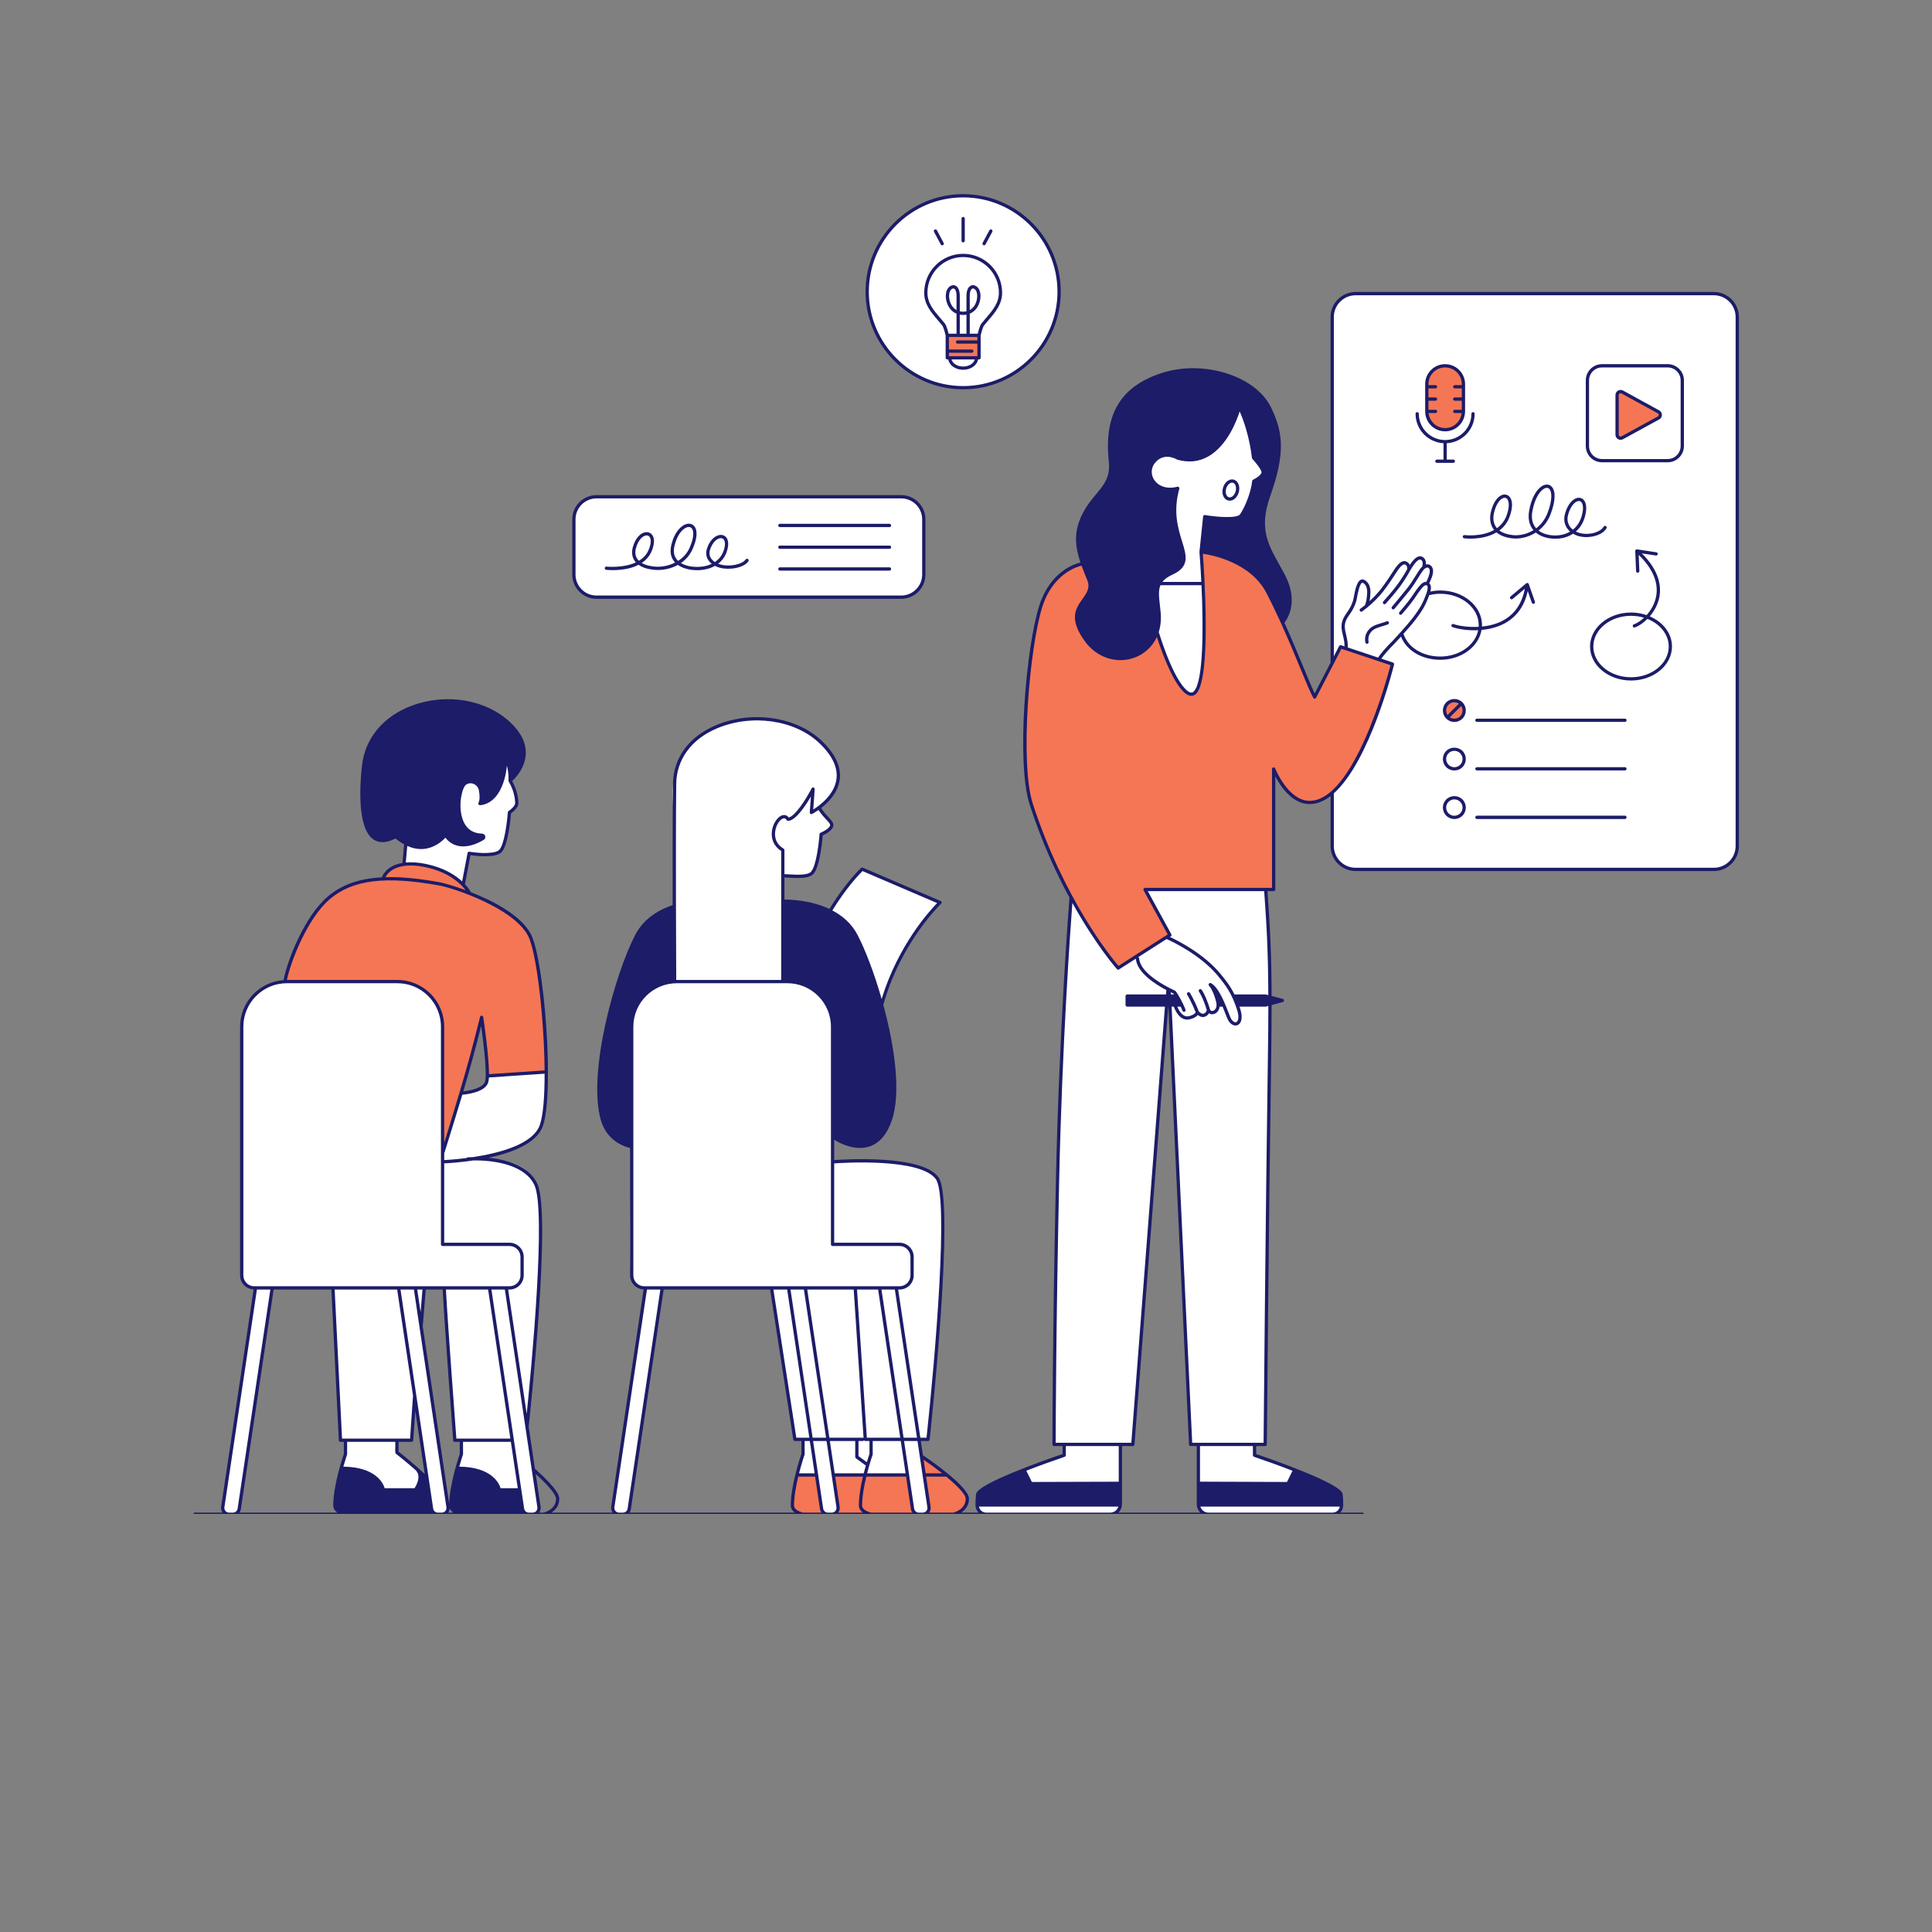 <svg xmlns="http://www.w3.org/2000/svg" xmlns:xlink="http://www.w3.org/1999/xlink" width="256" viewBox="0 0 192 192" height="256" preserveAspectRatio="xMidYMid meet"><rect x="0" y="0" width="192" height="192" fill="#808080" stroke="none"/><defs><clipPath id="71e5f6940f"><path d="M 22 19.199 L 172.949 19.199 L 172.949 150.449 L 22 150.449 Z M 22 19.199 " clip-rule="nonzero"></path></clipPath><clipPath id="da83f174e8"><path d="M 28 33 L 165 33 L 165 150.449 L 28 150.449 Z M 28 33 " clip-rule="nonzero"></path></clipPath><clipPath id="aedc03edf4"><path d="M 19.199 19.199 L 172.949 19.199 L 172.949 150.449 L 19.199 150.449 Z M 19.199 19.199 " clip-rule="nonzero"></path></clipPath></defs><g clip-path="url(#71e5f6940f)"><path fill="#ffffff" d="M 133.266 148.484 C 133.312 148.82 133.328 149.152 133.328 149.453 C 133.328 150.027 132.852 150.488 132.277 150.488 L 120.242 150.488 C 119.605 150.488 119.09 149.973 119.09 149.34 L 119.09 143.695 C 119.09 143.613 119.023 143.543 118.941 143.543 L 118.469 143.543 C 118.387 143.543 118.324 143.48 118.32 143.402 L 116.25 99.922 C 116.242 99.734 115.969 99.73 115.953 99.918 L 112.594 143.406 C 112.586 143.484 112.523 143.543 112.445 143.543 L 111.492 143.543 C 111.41 143.543 111.344 143.613 111.344 143.695 L 111.344 149.34 C 111.344 149.973 110.828 150.488 110.191 150.488 L 98.156 150.488 C 97.582 150.488 97.105 150.027 97.105 149.453 C 97.105 149.152 97.121 148.82 97.168 148.484 C 97.305 147.547 104.711 144.977 105.66 144.652 C 105.719 144.633 105.758 144.574 105.758 144.512 L 105.758 143.695 C 105.758 143.613 105.691 143.543 105.609 143.543 L 104.898 143.543 C 104.816 143.543 104.75 143.48 104.75 143.395 C 104.754 142.09 104.773 132.23 105.094 117.348 C 105.426 101.953 106.496 89.203 106.496 89.203 L 112.629 89.508 L 113.793 88.289 L 125.547 88.453 L 125.789 88.465 C 126.141 93.262 126.293 96.445 126.164 105.18 C 125.93 120.914 125.754 141.484 125.738 143.398 C 125.738 143.48 125.672 143.543 125.59 143.543 L 124.824 143.543 C 124.742 143.543 124.676 143.613 124.676 143.695 L 124.676 144.512 C 124.676 144.574 124.715 144.633 124.773 144.652 C 125.723 144.977 133.129 147.547 133.266 148.484 Z M 170.32 29.18 L 134.723 29.18 C 133.434 29.18 132.391 30.223 132.391 31.508 L 132.391 84.074 C 132.391 85.359 133.434 86.402 134.723 86.402 L 170.32 86.402 C 171.605 86.402 172.648 85.359 172.648 84.074 L 172.648 31.508 C 172.648 30.223 171.605 29.18 170.32 29.18 Z M 107.973 63.668 C 110.008 66.426 113.961 65.809 114.965 62.863 C 115.453 64.234 116.699 67.621 117.426 68.312 C 118.34 69.184 119.172 69.891 119.461 66.273 C 119.754 62.656 119.559 58.066 119.336 54.852 C 125.938 55.184 127.445 61.867 127.445 61.867 C 127.445 61.867 129.109 60.16 127.531 57.168 C 126.203 54.648 124.742 53.008 126.074 49.266 C 127.555 45.098 127.363 43.07 126.188 40.594 C 124.789 37.656 119.793 35.859 115.547 37.211 C 111.305 38.562 109.887 41.402 110.355 45.812 C 110.633 48.418 108.801 48.863 107.637 51.305 C 106.543 53.594 107.305 55.406 108.191 57.57 C 109.078 59.73 105.281 60.023 107.973 63.668 Z M 91.809 57.102 L 91.809 51.613 C 91.809 50.371 90.801 49.367 89.562 49.367 L 59.281 49.367 C 58.039 49.367 57.035 50.371 57.035 51.613 L 57.035 57.102 C 57.035 58.344 58.039 59.348 59.281 59.348 L 89.562 59.348 C 90.801 59.348 91.809 58.344 91.809 57.102 Z M 60.898 149.766 C 60.84 150.145 61.137 150.488 61.523 150.488 L 61.91 150.488 C 62.223 150.488 62.488 150.258 62.535 149.949 L 65.801 128.074 L 64.137 128.074 Z M 22.141 149.766 C 22.082 150.145 22.379 150.488 22.762 150.488 L 23.152 150.488 C 23.465 150.488 23.73 150.258 23.773 149.949 L 27.043 128.074 L 25.379 128.074 Z M 54.211 106.531 L 48.473 106.945 C 48.473 106.945 48.484 106.988 48.492 107.059 C 48.512 107.398 48.359 108.406 45.785 108.637 C 45.434 109.766 44.465 112.477 43.98 113.805 L 43.98 102.039 C 43.98 99.559 41.973 97.547 39.492 97.547 L 28.512 97.547 C 26.031 97.547 24.02 99.559 24.02 102.039 L 24.02 126.742 C 24.02 127.43 24.578 127.988 25.27 127.988 L 32.961 127.988 L 33.891 143.07 L 34.305 143.098 L 34.363 144.652 L 33.836 145.926 C 33.836 145.926 37.219 145.512 38.105 148.09 C 39.297 148.09 41.238 148.09 41.238 148.09 C 41.238 148.09 42.016 147.59 41.652 146.203 C 40.629 145.262 39.27 144.152 39.27 144.152 L 39.465 143.098 L 40.82 143.129 L 41.207 138.691 L 42.891 149.949 C 42.938 150.258 43.203 150.488 43.512 150.488 L 43.902 150.488 C 44.289 150.488 44.582 150.145 44.527 149.766 L 41.832 131.73 L 42.168 127.988 L 44.094 127.988 L 45.23 143.156 L 45.812 143.156 L 45.812 144.512 L 45.367 145.871 C 45.367 145.871 48.5 145.402 49.664 148.117 C 50.859 148.117 51.395 148.051 51.637 147.996 L 51.93 149.949 C 51.973 150.258 52.238 150.488 52.551 150.488 L 52.941 150.488 C 53.324 150.488 53.621 150.145 53.562 149.766 L 52.344 141.602 L 52.438 141.27 L 53.352 131.262 L 53.742 123.164 C 53.742 123.164 54.074 119.504 52.965 117.176 C 51.855 114.848 47.391 115.098 47.391 115.098 C 47.391 115.098 51.414 114.652 53.27 112.715 C 54.574 111.355 54.211 106.531 54.211 106.531 Z M 46.727 84.762 C 46.727 84.762 49.035 84.863 49.637 84.656 C 50.242 84.055 50.719 80.727 50.719 80.727 C 50.719 80.727 51.156 80.52 51.324 79.938 C 51.469 79.062 50.719 77.605 50.719 77.605 C 50.719 77.605 50.719 75.859 50.262 75.527 C 50.035 79.395 48.203 79.812 47.727 79.832 C 47.891 79.457 48.016 77.793 46.914 77.691 C 45.812 77.586 45.312 78.777 45.617 80.828 C 45.922 82.883 47.449 83.102 48.059 83.102 C 46.477 84.684 44.812 83.77 44.148 83.047 C 42.625 85.184 40.324 83.797 40.324 83.797 L 40.156 85.738 C 43.898 85.801 46 87.711 46 87.711 Z M 93.941 146.566 C 92.926 145.664 92.031 145.043 91.574 144.742 L 91.32 143.051 L 92.25 143.07 C 92.25 143.07 92.516 140.09 93.223 131.855 C 93.93 123.621 93.637 118.301 93.348 117.676 C 93.055 117.051 92.832 115.789 89.008 115.512 C 86.051 115.301 83.727 115.449 82.824 115.527 L 82.824 115.402 C 82.824 115.402 82.824 115.402 82.824 113.02 C 87.926 115.816 88.617 111.023 88.926 108.777 C 89.23 106.531 88.371 101.984 87.648 99.934 C 88.371 95.441 93.324 89.582 93.324 89.582 L 85.672 86.383 C 85.672 86.383 83.012 89.312 82.473 90.539 C 80.785 89.625 77.836 89.562 77.836 89.562 L 77.797 87.113 C 77.797 87.113 79.535 87.34 80.496 86.84 C 81.074 86.535 80.984 85.906 81.348 85.051 C 81.578 83.574 81.578 83.012 81.578 83.012 C 81.578 83.012 82.602 82.57 82.656 81.996 C 82.715 81.422 81.355 80.305 81.355 80.305 C 81.355 80.305 83.133 78.797 83.27 77.477 C 83.406 76.117 82.438 73.207 77.992 71.863 C 73.094 70.383 69.883 72.562 68.035 74.691 C 66.188 76.82 67.055 80.656 67.055 82.492 C 67.055 84.328 66.91 90.117 66.91 90.117 C 66.91 90.117 64.332 90.754 62.695 94.305 C 61.062 97.852 59.73 103.73 59.535 108.777 C 59.34 113.82 62.75 113.879 62.75 113.879 C 62.75 113.879 62.504 125.246 62.695 126.547 C 62.891 127.852 64.082 127.988 64.082 127.988 C 64.082 127.988 70.367 127.988 76.633 128 L 78.941 142.934 L 79.719 143.043 L 79.773 144.457 C 79.773 144.457 78.859 147.84 78.695 149.031 C 78.527 150.223 79.664 150.5 79.664 150.5 C 79.664 150.5 94.273 150.613 94.941 150.5 C 95.605 150.391 96.105 149.672 96.078 148.84 C 96.051 148.008 95.41 147.867 93.941 146.566 Z M 95.73 38.496 C 100.961 38.496 105.199 34.254 105.199 29.027 C 105.199 23.797 100.961 19.559 95.73 19.559 C 90.5 19.559 86.262 23.797 86.262 29.027 C 86.262 34.254 90.5 38.496 95.73 38.496 Z M 95.73 38.496 " fill-opacity="1" fill-rule="nonzero"></path></g><g clip-path="url(#da83f174e8)"><path fill="#f57654" d="M 138.383 65.996 C 138.383 65.996 134.973 79.75 130.152 79.75 C 127.879 79.75 126.574 76.422 126.574 76.422 L 126.574 88.398 L 113.793 88.398 L 116.262 92.918 L 111.121 96.203 C 111.121 96.203 105.863 90.34 102.48 79.914 C 101.18 75.902 102.098 64.355 103.449 60.191 C 104.645 56.516 107.5 56.043 107.5 56.043 L 107.59 56.035 C 107.766 56.535 107.977 57.039 108.191 57.57 C 109.078 59.73 105.281 60.023 107.973 63.668 C 110.008 66.426 113.961 65.809 114.965 62.863 C 115.453 64.234 116.699 67.621 117.426 68.312 C 118.34 69.184 119.172 69.891 119.461 66.273 C 119.754 62.656 119.559 58.066 119.336 54.852 C 119.426 54.855 119.504 54.867 119.59 54.871 C 120.562 55.012 124.398 55.754 126 58.855 C 126.512 59.844 126.992 60.848 127.438 61.832 C 127.445 61.852 127.445 61.867 127.445 61.867 C 127.445 61.867 127.449 61.863 127.453 61.859 C 128.965 65.191 130.082 68.23 130.648 69.27 L 133.227 64.277 Z M 162.805 42.641 L 164.816 41.535 C 165.059 41.406 165.059 41.059 164.816 40.926 L 161.219 38.957 C 160.988 38.828 160.707 38.996 160.707 39.262 L 160.707 43.203 C 160.707 43.465 160.988 43.633 161.219 43.508 L 162.805 42.641 M 97.156 33.281 L 94.109 33.281 L 94.109 35.555 L 97.156 35.555 Z M 143.543 36.25 C 142.555 36.25 141.754 37.051 141.754 38.035 L 141.754 41.156 L 141.773 41.156 C 141.895 42.023 142.637 42.695 143.543 42.695 C 144.445 42.695 145.188 42.023 145.309 41.156 L 145.328 41.156 L 145.328 38.035 C 145.328 37.051 144.527 36.25 143.543 36.25 Z M 144.555 69.684 C 144.023 69.684 143.598 70.113 143.598 70.641 C 143.598 71.168 144.023 71.598 144.555 71.598 C 145.082 71.598 145.512 71.168 145.512 70.641 C 145.512 70.113 145.082 69.684 144.555 69.684 Z M 43.98 114.098 L 47.852 101.375 L 48.516 106.863 L 54.297 106.488 C 54.297 106.488 54.254 99.875 53.34 95.637 C 52.426 91.395 51.969 92.102 50.449 90.707 C 49.387 90.02 46.52 88.629 46.52 88.629 C 46.52 88.629 45.457 86.547 41.738 85.945 C 38.805 85.488 37.973 87.34 37.973 87.34 C 37.973 87.34 34.625 87.215 32.422 89.5 C 30.219 91.789 28.555 95.113 28.348 97.57 C 31.754 97.57 37.328 97.57 37.328 97.57 C 37.328 97.57 38.516 97.57 40.281 97.57 C 42.047 97.57 43.754 99.898 43.922 101.438 C 44.086 102.977 43.98 114.098 43.98 114.098 Z M 80.977 146.559 L 79.23 146.559 C 79.23 146.559 78.633 148.859 78.801 149.621 C 78.965 150.383 79.242 150.621 81.809 150.398 C 81.461 149.246 81.074 146.559 81.074 146.559 Z M 82.805 146.57 L 83.25 149.746 C 83.25 149.746 83.387 150.371 82.875 150.496 C 82.363 150.621 86.41 150.438 86.41 150.438 L 91.082 150.496 C 91.082 150.496 90.762 150.578 90.625 149.426 C 90.484 148.277 90.207 146.684 90.207 146.684 Z M 92.316 149.914 C 92.316 149.914 92.23 150.41 91.734 150.496 C 93.051 150.453 95.086 150.426 95.086 150.426 C 95.086 150.426 96.086 150.078 96.043 149.012 C 96.004 147.945 94.129 146.629 94.129 146.629 L 91.566 144.715 Z M 92.316 149.914 " fill-opacity="1" fill-rule="nonzero"></path></g><g clip-path="url(#aedc03edf4)"><path fill="#1c1c68" d="M 170.32 29.016 L 134.723 29.016 C 133.348 29.016 132.23 30.133 132.23 31.508 L 132.23 65.855 L 130.652 68.914 C 130.379 68.352 130.008 67.453 129.555 66.359 C 129.031 65.086 128.383 63.523 127.645 61.887 C 127.965 61.48 129.086 59.766 127.676 57.09 C 127.492 56.75 127.312 56.422 127.133 56.105 C 126 54.082 125.102 52.488 126.227 49.32 C 127.781 44.957 127.48 42.934 126.332 40.523 C 124.836 37.379 119.672 35.727 115.5 37.055 C 111.383 38.367 109.695 41.156 110.191 45.832 C 110.359 47.395 109.738 48.141 108.953 49.086 C 108.477 49.656 107.934 50.305 107.492 51.234 C 106.672 52.945 106.867 54.402 107.375 55.902 C 106.844 56.023 104.395 56.758 103.297 60.145 C 101.969 64.23 100.973 75.789 102.328 79.965 C 103.512 83.617 104.934 86.719 106.281 89.207 C 106.238 89.766 105.254 102.387 104.934 117.344 C 104.59 133.168 104.586 143.441 104.586 143.543 C 104.586 143.633 104.66 143.707 104.75 143.707 L 105.598 143.707 L 105.598 144.5 C 103.949 145.062 97.156 147.438 97.008 148.461 C 96.961 148.793 96.941 149.16 96.945 149.551 C 96.945 149.555 96.945 149.555 96.945 149.559 C 96.945 149.562 96.945 149.562 96.945 149.566 C 96.945 149.578 96.945 149.59 96.945 149.605 C 96.949 149.883 97.066 150.137 97.25 150.324 L 95.512 150.324 C 95.883 150.082 96.297 149.652 96.297 148.949 C 96.297 147.734 92.234 144.965 91.773 144.656 C 91.758 144.645 91.738 144.637 91.723 144.633 L 91.508 143.207 L 92.223 143.207 C 92.305 143.207 92.375 143.145 92.387 143.062 C 92.492 142.094 94.949 119.352 93.27 117 C 91.629 114.703 83.758 115.227 82.902 115.289 L 82.902 113.266 C 83.305 113.516 84.332 114.082 85.465 114.082 C 85.77 114.082 86.082 114.039 86.391 113.941 C 87.402 113.613 88.156 112.734 88.633 111.324 C 89.57 108.566 88.898 103.953 87.781 99.859 C 89.547 93.59 93.492 89.848 93.531 89.812 C 93.57 89.773 93.59 89.719 93.582 89.664 C 93.57 89.609 93.535 89.562 93.484 89.543 L 85.746 86.227 C 85.684 86.199 85.617 86.211 85.57 86.254 C 85.555 86.27 84.035 87.691 82.43 90.332 C 80.543 89.441 78.488 89.395 77.957 89.398 L 77.957 87.199 C 78.082 87.203 78.203 87.211 78.332 87.219 C 78.648 87.234 78.98 87.254 79.297 87.254 C 79.938 87.254 80.52 87.176 80.82 86.871 C 81.477 86.191 81.715 83.574 81.762 83.023 C 82.066 82.883 82.82 82.484 82.82 81.996 C 82.82 81.723 82.605 81.496 82.332 81.207 C 82.117 80.977 81.848 80.691 81.605 80.301 C 82.332 79.738 83.262 78.789 83.445 77.508 C 83.629 76.23 83.023 74.918 81.645 73.605 C 79.125 71.215 74.699 70.57 71.129 72.082 C 68.457 73.211 66.906 75.332 66.879 77.906 C 66.84 81.125 66.84 85.922 66.848 89.953 C 65.102 90.539 63.852 91.527 63.133 92.898 C 61.156 96.684 58.352 106.555 59.711 111.316 C 60.34 113.516 62.281 114.012 62.617 114.082 L 62.617 126.742 C 62.617 127.496 63.215 128.109 63.961 128.145 L 60.738 149.738 C 60.707 149.949 60.762 150.156 60.887 150.324 L 54.797 150.324 C 55.172 150.082 55.582 149.652 55.582 148.949 C 55.582 148.746 55.582 148.129 53.199 145.996 C 53.188 145.988 53.176 145.98 53.164 145.977 L 52.535 141.766 C 52.539 141.754 52.543 141.742 52.543 141.73 C 52.641 140.867 54.836 120.551 53.387 117.605 C 52.5 115.793 50.25 115.219 48.555 115.055 C 50.883 114.559 53.348 113.629 53.949 111.906 C 55.109 108.594 54.09 95.441 52.777 92.871 C 51.809 90.98 49.031 89.539 46.789 88.66 C 46.773 88.625 46.605 88.297 46.207 87.871 L 46.754 84.984 C 47.324 85.07 49.254 85.297 49.844 84.688 C 50.508 84.004 50.746 81.336 50.785 80.824 C 50.988 80.684 51.52 80.273 51.52 79.805 C 51.52 79.383 51.383 78.473 50.898 77.621 C 51.223 77.328 52.195 76.324 52.25 74.918 C 52.293 73.844 51.781 72.797 50.734 71.805 C 48.34 69.535 44.43 68.852 41 70.102 C 38.117 71.152 36.281 73.336 35.973 76.086 C 35.766 77.922 35.461 82.312 37.121 83.43 C 37.691 83.812 38.426 83.777 39.305 83.328 C 39.59 83.562 39.875 83.754 40.16 83.91 L 39.996 85.754 C 38.355 86.035 37.969 87.121 37.949 87.184 C 37.949 87.188 37.949 87.188 37.949 87.188 C 35.66 87.309 33.938 87.938 32.566 89.105 C 30.238 91.086 28.566 95.453 28.188 97.348 C 28.184 97.367 28.184 97.383 28.188 97.402 C 25.773 97.57 23.859 99.582 23.859 102.039 L 23.859 126.742 C 23.859 127.496 24.457 128.109 25.203 128.145 L 21.977 149.742 C 21.945 149.949 22.004 150.156 22.129 150.324 L 19.363 150.324 C 19.273 150.324 19.199 150.398 19.199 150.488 C 19.199 150.578 19.273 150.652 19.363 150.652 L 135.398 150.652 C 135.488 150.652 135.559 150.578 135.559 150.488 C 135.559 150.398 135.488 150.324 135.398 150.324 L 133.184 150.324 C 133.367 150.137 133.484 149.883 133.488 149.605 C 133.488 149.59 133.488 149.578 133.488 149.566 C 133.488 149.562 133.488 149.562 133.488 149.559 C 133.488 149.555 133.488 149.555 133.488 149.551 C 133.492 149.164 133.473 148.793 133.426 148.461 C 133.277 147.438 126.484 145.062 124.836 144.5 L 124.836 143.707 L 125.734 143.707 C 125.824 143.707 125.898 143.637 125.898 143.547 C 125.902 143.328 126.082 121.512 126.328 105.18 C 126.355 103.145 126.371 101.41 126.371 99.883 L 127.484 99.582 C 127.555 99.562 127.602 99.5 127.602 99.426 C 127.602 99.352 127.555 99.285 127.48 99.27 L 126.371 98.977 C 126.355 94.598 126.207 91.969 125.957 88.562 L 126.574 88.562 C 126.664 88.562 126.738 88.488 126.738 88.398 L 126.738 77.152 C 127.262 78.156 128.43 79.91 130.148 79.91 C 130.879 79.91 131.574 79.613 132.23 79.109 L 132.23 84.074 C 132.23 85.449 133.348 86.566 134.723 86.566 L 170.32 86.566 C 171.695 86.566 172.812 85.449 172.812 84.074 L 172.812 31.508 C 172.812 30.133 171.695 29.016 170.32 29.016 Z M 53.098 117.746 C 54.305 120.211 52.805 136.004 52.344 140.5 L 50.5 128.152 L 50.637 128.152 C 51.414 128.152 52.047 127.52 52.047 126.742 L 52.047 124.91 C 52.047 124.133 51.414 123.5 50.637 123.5 L 44.145 123.5 L 44.145 115.613 C 44.562 115.594 45.703 115.527 47.07 115.32 C 48.469 115.309 51.996 115.504 53.098 117.746 Z M 53.645 111.801 C 52.965 113.734 49.578 114.605 47.004 114.992 C 46.699 115 46.504 115.016 46.465 115.02 C 46.414 115.023 46.375 115.047 46.348 115.086 C 45.309 115.219 44.484 115.27 44.145 115.289 L 44.145 114.57 C 44.156 114.555 44.172 114.543 44.18 114.523 C 44.832 112.441 45.402 110.609 45.945 108.793 C 46.438 108.75 48.195 108.543 48.516 107.582 C 48.555 107.465 48.578 107.293 48.59 107.078 L 54.121 106.703 C 54.125 108.934 53.984 110.828 53.645 111.801 Z M 46.043 108.457 C 46.652 106.402 47.223 104.344 47.82 101.949 C 48.07 103.777 48.422 106.836 48.207 107.477 C 47.992 108.125 46.738 108.387 46.043 108.457 Z M 51.195 79.805 C 51.195 80.113 50.711 80.488 50.543 80.594 C 50.496 80.621 50.469 80.668 50.465 80.719 C 50.406 81.578 50.137 83.918 49.609 84.461 C 49.238 84.844 47.809 84.836 46.652 84.641 C 46.562 84.625 46.48 84.684 46.465 84.77 L 45.926 87.594 C 45.25 86.965 44.117 86.227 42.309 85.855 C 41.516 85.691 40.867 85.664 40.328 85.715 L 40.473 84.066 C 40.93 84.27 41.387 84.379 41.84 84.379 C 41.926 84.379 42.008 84.375 42.094 84.367 C 43.145 84.277 43.895 83.645 44.262 83.25 C 45.105 84.32 46.48 84.402 48.066 83.469 C 48.199 83.391 48.262 83.242 48.223 83.098 C 48.184 82.949 48.055 82.848 47.898 82.844 C 46.902 82.816 46.238 82.293 45.934 81.289 C 45.523 79.949 45.926 78.262 46.316 77.98 C 46.539 77.828 46.816 77.797 47.07 77.906 C 47.34 78.016 47.535 78.254 47.59 78.539 C 47.695 79.098 47.68 79.527 47.551 79.785 C 47.523 79.84 47.531 79.902 47.562 79.953 C 47.598 80 47.656 80.027 47.715 80.023 C 48.426 79.953 49.023 79.57 49.488 78.883 C 50.062 78.027 50.309 76.887 50.371 76.09 C 50.586 76.844 50.531 77.562 50.531 77.574 C 50.527 77.578 50.531 77.578 50.531 77.586 C 50.531 77.609 50.535 77.633 50.547 77.652 C 50.547 77.66 50.551 77.664 50.551 77.668 C 50.551 77.668 50.551 77.668 50.555 77.672 C 51.059 78.496 51.195 79.398 51.195 79.805 Z M 42.246 86.172 C 44.656 86.672 45.828 87.871 46.273 88.465 C 45.039 88.008 44.039 87.738 43.734 87.684 C 41.633 87.301 39.848 87.129 38.309 87.172 C 38.504 86.785 39.359 85.582 42.246 86.172 Z M 32.777 89.355 C 35.039 87.43 38.297 87.023 43.676 88.004 C 45.078 88.258 51.066 90.242 52.488 93.02 C 53.336 94.68 54.082 101.305 54.121 106.375 L 48.598 106.75 C 48.598 104.941 48.055 101.258 48.023 101.074 C 48.023 101.07 48.023 101.07 48.023 101.07 C 48.023 101.059 48.016 101.047 48.012 101.035 C 47.992 100.988 47.953 100.949 47.902 100.938 C 47.883 100.934 47.859 100.934 47.84 100.934 C 47.84 100.934 47.84 100.938 47.84 100.938 C 47.793 100.941 47.754 100.973 47.727 101.012 C 47.719 101.027 47.711 101.039 47.707 101.059 C 47.016 103.879 46.371 106.207 45.676 108.555 C 45.66 108.578 45.648 108.609 45.648 108.641 C 45.184 110.215 44.691 111.797 44.145 113.539 L 44.145 102.039 C 44.145 99.473 42.059 97.387 39.492 97.387 L 28.512 97.387 C 28.883 95.57 30.551 91.25 32.777 89.355 Z M 24.184 126.742 L 24.184 102.039 C 24.184 99.652 26.125 97.711 28.512 97.711 L 39.492 97.711 C 41.879 97.711 43.82 99.652 43.82 102.039 L 43.82 123.664 C 43.82 123.754 43.891 123.828 43.98 123.828 L 50.637 123.828 C 51.234 123.828 51.723 124.312 51.723 124.91 L 51.723 126.742 C 51.723 127.34 51.234 127.828 50.637 127.828 L 25.27 127.828 C 24.672 127.828 24.184 127.34 24.184 126.742 Z M 45.188 143.289 L 45.691 143.289 L 45.691 144.484 C 45.582 144.797 44.691 147.453 44.641 149.441 L 42.008 131.801 C 42.008 131.793 42.012 131.789 42.012 131.785 L 42.312 128.152 L 43.992 128.152 C 44.168 131.617 45.016 142.859 45.027 142.973 C 45.027 143 45.039 143.023 45.051 143.043 C 45.035 143.07 45.027 143.098 45.027 143.129 C 45.027 143.219 45.098 143.289 45.188 143.289 Z M 46.008 144.566 C 46.012 144.551 46.016 144.531 46.016 144.512 L 46.016 143.289 L 50.719 143.289 C 50.738 143.289 50.75 143.285 50.766 143.281 L 51.457 147.898 L 49.75 147.898 C 49.605 147.41 48.867 145.793 45.641 145.754 C 45.84 145.059 46.004 144.578 46.008 144.566 Z M 50.719 142.965 L 45.348 142.965 C 45.348 142.957 45.352 142.953 45.352 142.949 C 45.344 142.836 44.496 131.633 44.316 128.152 L 48.508 128.152 Z M 41.984 128.152 L 41.801 130.402 L 41.461 128.152 Z M 39.352 144.477 C 39.363 144.484 40.324 145.23 41.34 146.133 C 41.348 146.148 41.355 146.16 41.363 146.172 C 41.879 146.758 41.355 147.652 41.195 147.898 L 38.23 147.898 C 38.086 147.41 37.348 145.793 34.121 145.754 C 34.32 145.059 34.484 144.578 34.488 144.566 C 34.492 144.551 34.496 144.531 34.496 144.512 L 34.496 143.289 L 39.285 143.289 L 39.285 144.348 C 39.285 144.398 39.309 144.445 39.352 144.477 Z M 39.613 144.266 L 39.613 143.289 L 40.906 143.289 C 40.992 143.289 41.062 143.223 41.066 143.137 L 41.27 140.203 L 42.207 146.48 C 41.129 145.465 39.902 144.492 39.613 144.266 Z M 41.043 138.727 L 40.754 142.965 L 33.992 142.965 L 33.258 128.152 L 39.469 128.152 L 41.047 138.715 C 41.047 138.719 41.043 138.723 41.043 138.727 Z M 23.152 150.324 L 22.762 150.324 C 22.625 150.324 22.496 150.266 22.41 150.164 C 22.32 150.059 22.281 149.922 22.301 149.789 L 25.531 128.152 L 26.867 128.152 L 23.613 149.926 C 23.578 150.156 23.387 150.324 23.152 150.324 Z M 23.789 150.324 C 23.863 150.223 23.918 150.105 23.938 149.977 L 27.195 128.152 L 32.93 128.152 L 33.672 143.137 C 33.676 143.223 33.75 143.289 33.836 143.289 L 34.172 143.289 L 34.172 144.484 C 34.062 144.809 33.117 147.609 33.117 149.613 C 33.117 149.938 33.305 150.164 33.531 150.324 Z M 44.258 150.164 C 44.168 150.266 44.039 150.324 43.902 150.324 L 43.512 150.324 C 43.281 150.324 43.086 150.156 43.051 149.926 L 39.801 128.152 L 41.133 128.152 L 44.363 149.789 C 44.387 149.922 44.344 150.059 44.258 150.164 Z M 44.539 150.324 C 44.629 150.199 44.684 150.055 44.695 149.902 C 44.766 150.078 44.898 150.219 45.051 150.324 Z M 53.293 150.164 C 53.207 150.266 53.078 150.324 52.941 150.324 L 52.551 150.324 C 52.32 150.324 52.125 150.156 52.09 149.926 L 48.836 128.152 L 50.172 128.152 L 53.402 149.789 C 53.422 149.922 53.383 150.059 53.293 150.164 Z M 54.066 150.324 L 53.578 150.324 C 53.699 150.156 53.758 149.949 53.727 149.742 L 53.238 146.473 C 54.984 148.07 55.258 148.711 55.258 148.949 C 55.258 149.973 54.176 150.277 54.129 150.289 C 54.105 150.297 54.082 150.309 54.066 150.324 Z M 93.629 146.414 L 91.988 146.414 L 91.785 145.059 C 92.363 145.453 93.016 145.93 93.629 146.414 Z M 93.004 117.188 C 94.285 118.98 92.965 134.691 92.078 142.879 L 91.461 142.879 L 89.258 128.152 L 89.395 128.152 C 90.172 128.152 90.805 127.52 90.805 126.742 L 90.805 124.91 C 90.805 124.133 90.172 123.5 89.395 123.5 L 82.902 123.5 L 82.902 115.617 C 83.52 115.57 91.469 115.035 93.004 117.188 Z M 79.965 144.512 L 79.965 143.207 L 80.477 143.207 L 80.957 146.414 L 79.41 146.414 C 79.676 145.375 79.949 144.582 79.957 144.566 C 79.961 144.551 79.965 144.531 79.965 144.512 Z M 79.137 142.879 L 76.859 128.152 L 78.227 128.152 L 80.43 142.879 Z M 78.559 128.152 L 79.891 128.152 L 82.094 142.879 L 80.758 142.879 Z M 80.223 128.152 L 84.84 128.152 L 85.82 142.902 C 85.797 142.891 85.77 142.879 85.742 142.879 L 82.422 142.879 Z M 85.168 128.152 L 87.266 128.152 L 89.465 142.879 L 86.145 142.879 Z M 84.992 143.207 L 84.992 144.789 C 84.992 144.844 85.016 144.891 85.059 144.922 C 85.059 144.922 85.43 145.188 86.047 145.645 C 85.977 145.879 85.906 146.137 85.836 146.414 L 82.949 146.414 L 82.469 143.207 Z M 85.316 144.707 L 85.316 143.207 L 85.742 143.207 C 85.793 143.207 85.836 143.18 85.867 143.145 C 85.898 143.18 85.941 143.207 85.992 143.207 L 86.406 143.207 L 86.406 144.484 C 86.371 144.578 86.27 144.883 86.141 145.309 C 85.73 145.008 85.441 144.797 85.316 144.707 Z M 86.723 144.566 C 86.727 144.551 86.73 144.531 86.73 144.512 L 86.73 143.207 L 89.516 143.207 L 89.996 146.414 L 86.176 146.414 C 86.441 145.375 86.715 144.582 86.723 144.566 Z M 87.598 128.152 L 88.93 128.152 L 91.129 142.879 L 89.797 142.879 Z M 85.715 86.566 L 93.133 89.746 C 92.363 90.535 89.242 93.965 87.617 99.277 C 86.875 96.684 85.973 94.344 85.215 92.898 C 84.621 91.766 83.707 91 82.719 90.48 C 84.098 88.227 85.395 86.883 85.715 86.566 Z M 82.098 81.434 C 82.32 81.668 82.496 81.852 82.496 81.996 C 82.496 82.246 81.938 82.594 81.543 82.762 C 81.484 82.785 81.445 82.84 81.441 82.902 C 81.383 83.758 81.117 86.098 80.586 86.641 C 80.242 86.996 79.191 86.938 78.352 86.891 C 78.215 86.883 78.086 86.879 77.957 86.871 L 77.957 84.48 C 77.957 84.422 77.93 84.371 77.879 84.34 C 76.98 83.809 76.973 82.988 77.051 82.547 C 77.16 81.891 77.562 81.387 77.863 81.328 C 77.91 81.32 78.051 81.293 78.18 81.504 C 78.211 81.555 78.266 81.582 78.328 81.582 C 79.098 81.531 80.062 80.055 80.586 79.152 L 80.473 80.734 C 80.469 80.793 80.496 80.852 80.543 80.883 C 80.594 80.914 80.656 80.918 80.707 80.891 C 80.742 80.875 80.996 80.738 81.344 80.496 C 81.598 80.898 81.875 81.195 82.098 81.434 Z M 67.203 77.91 C 67.23 75.473 68.707 73.457 71.254 72.383 C 74.715 70.922 78.988 71.535 81.418 73.844 C 82.715 75.074 83.289 76.293 83.121 77.457 C 82.902 79.004 81.426 80.074 80.82 80.449 L 80.965 78.43 C 80.969 78.352 80.918 78.281 80.844 78.262 C 80.77 78.238 80.691 78.273 80.656 78.344 C 80.117 79.402 79.051 81.066 78.395 81.242 C 78.238 81.047 78.031 80.965 77.801 81.008 C 77.328 81.102 76.855 81.754 76.727 82.492 C 76.578 83.352 76.91 84.105 77.633 84.57 L 77.633 97.387 L 67.27 97.387 C 67.246 97.387 67.227 97.387 67.203 97.387 C 67.199 96.523 67.133 84.207 67.203 77.91 Z M 62.941 126.742 L 62.941 102.039 C 62.941 99.652 64.883 97.711 67.27 97.711 L 78.25 97.711 C 80.637 97.711 82.578 99.652 82.578 102.039 L 82.578 123.664 C 82.578 123.754 82.652 123.828 82.742 123.828 L 89.395 123.828 C 89.992 123.828 90.48 124.312 90.48 124.91 L 90.48 126.742 C 90.48 127.34 89.992 127.828 89.395 127.828 L 64.027 127.828 C 63.43 127.828 62.941 127.34 62.941 126.742 Z M 61.91 150.324 L 61.523 150.324 C 61.387 150.324 61.258 150.266 61.168 150.164 C 61.078 150.059 61.039 149.922 61.059 149.789 L 64.293 128.152 L 65.625 128.152 L 62.371 149.926 C 62.34 150.156 62.145 150.324 61.91 150.324 Z M 62.547 150.324 C 62.621 150.223 62.676 150.105 62.695 149.977 L 65.953 128.152 L 76.531 128.152 L 78.836 143.07 C 78.852 143.148 78.918 143.207 79 143.207 L 79.641 143.207 L 79.641 144.484 C 79.531 144.809 78.586 147.609 78.586 149.613 C 78.586 149.938 78.773 150.164 79 150.324 Z M 79.809 150.324 C 79.695 150.301 78.91 150.102 78.91 149.613 C 78.91 148.73 79.109 147.664 79.332 146.738 C 79.34 146.738 79.344 146.742 79.352 146.742 L 81.004 146.742 L 81.488 149.977 C 81.508 150.105 81.562 150.223 81.637 150.324 Z M 83.016 150.164 C 82.926 150.266 82.797 150.324 82.66 150.324 L 82.273 150.324 C 82.039 150.324 81.844 150.156 81.809 149.926 L 80.805 143.207 L 82.141 143.207 L 83.125 149.789 C 83.145 149.922 83.105 150.059 83.016 150.164 Z M 83.297 150.324 C 83.422 150.156 83.477 149.949 83.445 149.742 L 83 146.742 L 85.758 146.742 C 85.539 147.664 85.352 148.719 85.352 149.613 C 85.352 149.938 85.539 150.164 85.762 150.324 Z M 86.57 150.324 C 86.457 150.301 85.676 150.102 85.676 149.613 C 85.676 148.73 85.871 147.664 86.094 146.742 L 90.043 146.742 L 90.527 149.977 C 90.547 150.105 90.598 150.223 90.676 150.324 Z M 92.055 150.164 C 91.965 150.266 91.836 150.324 91.699 150.324 L 91.312 150.324 C 91.078 150.324 90.883 150.156 90.848 149.926 L 89.844 143.207 L 91.18 143.207 L 92.16 149.789 C 92.184 149.922 92.145 150.059 92.055 150.164 Z M 94.777 150.324 L 92.336 150.324 C 92.457 150.156 92.516 149.949 92.484 149.742 L 92.035 146.742 L 94.031 146.742 C 95.102 147.625 95.969 148.496 95.969 148.949 C 95.969 149.973 94.887 150.277 94.844 150.289 C 94.816 150.297 94.797 150.309 94.777 150.324 Z M 114.777 46.004 C 115.68 44.898 116.906 45.629 116.957 45.66 C 116.969 45.668 116.984 45.676 116.996 45.68 C 118.113 46 119.152 45.891 120.09 45.355 C 121.961 44.285 122.895 41.832 123.195 40.891 C 123.555 41.645 124.195 43.508 124.414 45.508 C 124.418 45.543 124.434 45.578 124.457 45.605 C 124.785 45.953 125.32 46.613 125.367 46.91 C 125.402 47.141 124.887 47.504 124.527 47.676 C 124.477 47.699 124.441 47.75 124.438 47.809 C 124.344 48.789 123.816 50.242 123.238 51.109 C 122.965 51.523 121.031 51.402 119.75 51.184 C 119.707 51.18 119.66 51.188 119.625 51.215 C 119.59 51.242 119.566 51.285 119.562 51.328 L 119.203 54.812 C 119.203 54.82 119.199 54.824 119.199 54.828 C 119.199 54.832 119.199 54.836 119.199 54.844 L 119.199 54.855 C 119.266 55.711 119.332 56.73 119.387 57.828 L 115.516 57.828 C 115.723 57.562 116.039 57.324 116.523 57.105 C 118.25 56.32 117.91 55.215 117.477 53.812 C 117.07 52.492 116.562 50.852 117.199 48.574 C 117.215 48.516 117.199 48.457 117.16 48.414 C 117.117 48.375 117.059 48.355 117.004 48.371 C 115.824 48.676 115.035 48.211 114.691 47.672 C 114.352 47.145 114.387 46.488 114.777 46.004 Z M 118.66 68.691 C 118.574 68.785 118.488 68.828 118.395 68.828 C 117.898 68.828 116.656 67.57 115.168 62.855 C 115.164 62.848 115.156 62.84 115.152 62.828 C 115.336 62.254 115.414 61.582 115.34 60.812 C 115.32 60.594 115.297 60.387 115.273 60.188 C 115.176 59.324 115.102 58.676 115.324 58.156 L 119.402 58.156 C 119.602 62.43 119.59 67.688 118.66 68.691 Z M 104.914 143.383 C 104.914 142.008 104.941 132.086 105.258 117.348 C 105.547 103.859 106.379 92.273 106.57 89.73 C 108.918 93.961 110.969 96.277 111 96.312 C 111.031 96.348 111.074 96.367 111.121 96.367 C 111.152 96.367 111.184 96.359 111.207 96.34 L 112.879 95.273 C 112.879 95.273 112.879 95.273 112.879 95.277 C 112.996 96.668 114.852 97.836 115.91 98.391 L 115.875 98.828 L 112.02 98.828 C 111.93 98.828 111.855 98.898 111.855 98.988 L 111.855 99.875 C 111.855 99.965 111.93 100.039 112.02 100.039 L 115.77 100.039 L 112.43 143.383 Z M 120.348 97.707 C 120.344 97.707 120.34 97.707 120.336 97.703 C 120.328 97.699 120.316 97.699 120.309 97.695 C 120.297 97.691 120.285 97.691 120.273 97.691 C 120.266 97.691 120.258 97.691 120.25 97.691 C 120.238 97.695 120.227 97.695 120.215 97.699 C 120.207 97.703 120.199 97.707 120.191 97.711 C 120.18 97.719 120.172 97.723 120.16 97.734 C 120.16 97.734 120.156 97.734 120.152 97.738 C 120.148 97.742 120.148 97.746 120.145 97.754 C 120.137 97.762 120.133 97.766 120.125 97.773 C 120.125 97.777 120.125 97.781 120.121 97.785 C 120.121 97.793 120.117 97.801 120.117 97.809 C 120.113 97.824 120.109 97.836 120.109 97.848 C 120.109 97.855 120.109 97.863 120.113 97.871 C 120.113 97.883 120.113 97.895 120.121 97.906 C 120.121 97.914 120.125 97.922 120.133 97.93 C 120.137 97.941 120.145 97.949 120.152 97.961 C 120.152 97.961 120.156 97.965 120.156 97.969 C 120.16 97.973 120.566 98.387 120.859 99.562 C 121 100.117 120.746 100.402 120.543 100.461 C 120.488 100.473 120.309 100.508 120.25 100.305 C 119.82 98.902 119.434 98.383 119.418 98.359 C 119.363 98.289 119.262 98.277 119.191 98.328 C 119.117 98.383 119.105 98.484 119.156 98.559 C 119.16 98.562 119.523 99.059 119.926 100.367 C 119.918 100.484 119.812 100.664 119.645 100.727 C 119.445 100.797 119.258 100.648 119.133 100.504 C 118.699 99.375 118.273 98.707 118.258 98.676 C 118.207 98.602 118.105 98.582 118.031 98.629 C 117.953 98.676 117.934 98.777 117.98 98.852 C 117.984 98.859 118.402 99.523 118.824 100.609 C 118.824 100.609 118.82 100.613 118.82 100.613 C 118.816 100.625 118.676 100.875 118.129 100.988 C 117.586 101.102 117.223 100.57 116.996 100.039 L 117.336 100.039 C 117.406 100.191 117.469 100.332 117.512 100.449 C 117.539 100.516 117.598 100.555 117.664 100.555 C 117.684 100.555 117.703 100.555 117.723 100.547 C 117.809 100.516 117.848 100.422 117.816 100.336 C 117.621 99.812 117.086 98.77 116.809 98.477 C 116.793 98.461 116.773 98.449 116.754 98.441 C 116.746 98.438 116.512 98.336 116.168 98.156 C 116.16 98.152 116.148 98.145 116.141 98.141 C 115.152 97.629 113.309 96.508 113.203 95.246 C 113.199 95.191 113.164 95.145 113.117 95.121 L 115.934 93.32 C 116.402 93.527 119.258 94.848 121.004 96.945 C 121.848 97.965 122.402 98.703 122.945 100.371 C 123.191 101.137 123.027 101.512 122.855 101.578 C 122.703 101.637 122.445 101.492 122.277 101.105 C 122.227 100.992 122.164 100.828 122.09 100.637 C 121.723 99.691 121.105 98.109 120.348 97.707 Z M 116.352 98.613 C 116.465 98.668 116.547 98.707 116.594 98.727 C 116.617 98.75 116.645 98.789 116.672 98.828 L 116.363 98.828 Z M 105.812 144.773 C 105.879 144.75 105.922 144.688 105.922 144.617 L 105.922 143.707 L 111.18 143.707 L 111.18 147.25 L 102.547 147.277 L 101.992 146.16 C 103.191 145.691 104.512 145.215 105.812 144.773 Z M 110.344 150.324 L 98.008 150.324 C 97.645 150.324 97.348 150.066 97.285 149.723 L 111.141 149.723 C 111.039 150.07 110.723 150.324 110.344 150.324 Z M 111.145 150.324 C 111.336 150.145 111.461 149.898 111.492 149.625 C 111.5 149.605 111.504 149.582 111.504 149.559 C 111.504 149.551 111.5 149.543 111.5 149.535 C 111.5 149.52 111.504 149.504 111.504 149.488 L 111.504 147.465 C 111.512 147.445 111.516 147.43 111.516 147.41 C 111.516 147.391 111.512 147.375 111.504 147.355 L 111.504 143.707 L 112.582 143.707 C 112.668 143.707 112.738 143.641 112.742 143.559 L 116.098 100.039 L 116.109 100.039 L 118.164 143.551 C 118.168 143.641 118.238 143.707 118.328 143.707 L 118.93 143.707 L 118.93 149.488 C 118.93 149.504 118.934 149.52 118.934 149.535 C 118.934 149.543 118.93 149.551 118.93 149.559 C 118.93 149.582 118.934 149.605 118.941 149.625 C 118.973 149.898 119.098 150.145 119.289 150.324 Z M 132.426 150.324 L 120.09 150.324 C 119.711 150.324 119.395 150.07 119.293 149.723 L 133.148 149.723 C 133.086 150.066 132.789 150.324 132.426 150.324 Z M 128.449 146.164 L 127.898 147.277 L 119.254 147.246 L 119.254 143.707 L 124.512 143.707 L 124.512 144.617 C 124.512 144.688 124.555 144.75 124.621 144.773 C 125.926 145.215 127.25 145.695 128.449 146.164 Z M 126 105.176 C 125.77 120.762 125.594 141.352 125.574 143.383 L 118.48 143.383 L 116.434 100.039 L 116.645 100.039 C 117.043 101.062 117.559 101.328 117.977 101.328 C 118.055 101.328 118.125 101.32 118.195 101.305 C 118.691 101.203 118.93 100.996 119.039 100.867 C 119.223 101.023 119.398 101.07 119.539 101.07 C 119.625 101.07 119.699 101.051 119.754 101.031 C 119.926 100.973 120.059 100.844 120.145 100.699 C 120.234 100.762 120.34 100.797 120.457 100.797 C 120.512 100.797 120.57 100.789 120.629 100.773 C 120.914 100.695 121.152 100.43 121.211 100.039 L 121.5 100.039 C 121.609 100.301 121.703 100.551 121.785 100.754 C 121.859 100.953 121.926 101.117 121.977 101.234 C 122.188 101.719 122.512 101.914 122.785 101.914 C 122.852 101.914 122.914 101.902 122.973 101.883 C 123.301 101.758 123.574 101.258 123.254 100.27 C 123.227 100.191 123.203 100.117 123.176 100.039 L 125.77 100.039 C 125.785 100.039 125.797 100.039 125.812 100.035 L 126.047 99.969 C 126.047 101.477 126.031 103.18 126 105.176 Z M 126.043 98.895 L 125.812 98.832 C 125.797 98.828 125.785 98.828 125.77 98.828 L 122.68 98.828 C 122.281 98.012 121.836 97.438 121.254 96.738 C 119.629 94.785 117.086 93.496 116.262 93.109 L 116.348 93.055 C 116.422 93.008 116.445 92.914 116.402 92.84 L 114.066 88.562 L 125.633 88.562 C 125.879 91.949 126.027 94.566 126.043 98.895 Z M 130.152 79.586 C 128.016 79.586 126.738 76.395 126.727 76.363 C 126.695 76.289 126.621 76.246 126.543 76.262 C 126.469 76.277 126.41 76.344 126.41 76.422 L 126.41 88.234 L 113.793 88.234 C 113.734 88.234 113.684 88.266 113.652 88.316 C 113.625 88.363 113.621 88.426 113.648 88.477 L 116.043 92.863 L 111.152 95.988 C 110.441 95.156 105.727 89.387 102.637 79.863 C 101.324 75.82 102.32 64.195 103.605 60.242 C 104.676 56.949 107.133 56.293 107.484 56.215 C 107.645 56.66 107.828 57.109 108.02 57.574 L 108.043 57.629 C 108.367 58.422 108 58.934 107.578 59.523 C 106.918 60.449 106.168 61.496 107.84 63.766 C 108.715 64.949 110.016 65.605 111.348 65.605 C 111.84 65.605 112.332 65.516 112.809 65.332 C 113.648 65.012 114.492 64.34 114.969 63.301 C 116.164 66.969 117.438 69.156 118.395 69.156 C 118.582 69.156 118.754 69.074 118.902 68.91 C 120.402 67.285 119.652 56.547 119.535 55.031 C 120.43 55.156 124.277 55.879 125.855 58.93 C 126.367 59.914 126.844 60.918 127.293 61.902 C 127.297 61.922 127.305 61.941 127.32 61.961 C 128.07 63.617 128.723 65.199 129.254 66.484 C 129.793 67.789 130.219 68.82 130.508 69.348 C 130.535 69.398 130.59 69.43 130.648 69.43 C 130.648 69.43 130.652 69.43 130.652 69.43 C 130.711 69.43 130.766 69.398 130.793 69.344 L 133.309 64.477 L 138.188 66.105 C 137.805 67.574 134.531 79.586 130.152 79.586 Z M 135.148 60.723 C 135.18 60.77 135.23 60.793 135.281 60.793 C 135.312 60.793 135.344 60.781 135.375 60.762 C 135.547 60.637 135.715 60.508 135.879 60.371 C 135.883 60.367 135.891 60.363 135.895 60.359 C 136.457 59.898 136.984 59.367 137.465 58.77 C 137.473 58.762 137.992 58.098 138.676 57.031 C 139.023 56.484 139.379 55.996 139.641 56.105 C 139.859 56.199 139.855 56.461 139.844 56.566 C 139.832 56.586 139.82 56.605 139.809 56.629 C 139.066 57.969 138.324 58.809 137.465 59.777 C 137.406 59.844 137.414 59.949 137.48 60.008 C 137.512 60.035 137.551 60.047 137.59 60.047 C 137.633 60.047 137.676 60.031 137.711 59.992 C 138.582 59.008 139.336 58.16 140.094 56.785 C 140.102 56.773 140.105 56.766 140.113 56.754 C 140.133 56.734 140.148 56.707 140.156 56.676 C 140.637 55.844 140.93 55.648 141.066 55.617 C 141.125 55.602 141.176 55.609 141.227 55.641 C 141.461 55.789 141.379 56.176 141.344 56.297 C 141.297 56.34 141.25 56.387 141.207 56.441 C 141.035 56.652 140.863 56.93 140.668 57.246 C 140.434 57.625 140.168 58.051 139.84 58.465 C 139.477 58.926 138.344 60.281 138.332 60.297 C 138.273 60.363 138.285 60.469 138.352 60.523 C 138.383 60.551 138.418 60.562 138.457 60.562 C 138.504 60.562 138.551 60.543 138.582 60.504 C 138.594 60.492 139.73 59.133 140.098 58.668 C 140.434 58.238 140.703 57.805 140.941 57.418 C 141.137 57.109 141.301 56.84 141.461 56.645 C 141.613 56.457 141.781 56.371 141.91 56.414 C 142.02 56.449 142.086 56.578 142.09 56.742 C 142.098 57.066 141.875 57.562 141.742 57.824 C 141.309 57.793 140.91 58.387 140.453 59.066 L 140.281 59.32 C 139.922 59.844 139.078 60.82 139.07 60.832 C 139.012 60.898 139.02 61 139.086 61.059 C 139.152 61.117 139.258 61.113 139.316 61.043 C 139.352 61.004 140.184 60.043 140.551 59.504 L 140.723 59.246 C 141.078 58.719 141.523 58.062 141.762 58.16 C 141.812 58.18 141.84 58.211 141.859 58.254 C 141.984 58.574 141.531 59.559 141.379 59.887 C 141.156 60.371 140.738 60.953 140.398 61.406 C 139.953 61.996 138.508 63.59 138.312 63.777 C 137.785 64.281 137.168 65.016 136.965 65.328 C 136.961 65.336 136.961 65.344 136.957 65.352 L 133.941 64.344 C 133.957 63.848 133.875 63.496 133.781 63.094 C 133.75 62.965 133.719 62.828 133.688 62.676 C 133.527 61.91 133.816 61.492 134.223 60.918 C 134.648 60.309 134.797 59.691 134.805 59.656 L 134.82 59.59 C 134.918 59.043 135.105 58.027 135.363 57.914 C 135.379 57.91 135.406 57.898 135.473 57.938 C 135.949 58.242 135.879 58.883 135.84 59.266 L 135.828 59.371 C 135.793 59.766 135.688 60.043 135.652 60.137 C 135.496 60.262 135.344 60.383 135.184 60.496 C 135.113 60.547 135.094 60.652 135.148 60.723 Z M 144.348 62.324 C 144.789 62.484 145.59 62.637 146.512 62.637 C 146.641 62.637 146.77 62.633 146.902 62.629 C 146.605 64.109 145.027 65.246 143.129 65.246 C 141.375 65.246 139.914 64.34 139.477 62.988 C 139.93 62.48 140.426 61.91 140.656 61.602 C 141.031 61.105 141.441 60.531 141.676 60.02 C 141.832 59.68 141.953 59.395 142.035 59.148 C 142.41 59.055 142.762 59.008 143.129 59.008 C 145.238 59.008 146.953 60.406 146.953 62.125 C 146.953 62.184 146.949 62.238 146.945 62.293 C 145.887 62.352 144.926 62.188 144.457 62.02 C 144.371 61.988 144.277 62.031 144.246 62.117 C 144.219 62.203 144.262 62.293 144.348 62.324 Z M 172.484 84.074 C 172.484 85.27 171.516 86.238 170.32 86.238 L 134.723 86.238 C 133.527 86.238 132.555 85.27 132.555 84.074 L 132.555 78.84 C 136.117 75.668 138.426 66.504 138.543 66.035 C 138.562 65.953 138.516 65.871 138.438 65.844 L 137.273 65.457 C 137.492 65.137 138.062 64.473 138.539 64.012 C 138.625 63.926 138.898 63.629 139.23 63.266 C 139.777 64.652 141.309 65.57 143.129 65.57 C 145.223 65.57 146.953 64.277 147.234 62.602 C 148.082 62.523 148.973 62.301 149.75 61.824 C 150.828 61.16 151.523 60.125 151.828 58.742 L 152.23 59.895 C 152.254 59.965 152.316 60.004 152.387 60.004 C 152.402 60.004 152.422 60.004 152.438 59.996 C 152.523 59.965 152.57 59.875 152.539 59.789 L 151.93 58.043 C 151.926 58.039 151.922 58.035 151.922 58.031 C 151.914 58.016 151.906 58 151.895 57.984 C 151.887 57.98 151.883 57.977 151.875 57.969 C 151.863 57.961 151.848 57.953 151.832 57.945 C 151.828 57.945 151.824 57.941 151.82 57.938 C 151.816 57.938 151.812 57.938 151.809 57.938 C 151.805 57.938 151.801 57.934 151.797 57.934 C 151.785 57.934 151.773 57.938 151.762 57.938 C 151.754 57.938 151.742 57.938 151.734 57.938 C 151.711 57.945 151.691 57.957 151.676 57.969 C 151.672 57.969 151.672 57.969 151.672 57.973 L 150.117 59.273 C 150.051 59.332 150.039 59.434 150.098 59.504 C 150.156 59.574 150.258 59.582 150.328 59.523 L 151.539 58.508 C 151.273 59.883 150.617 60.906 149.578 61.547 C 148.875 61.98 148.059 62.188 147.273 62.266 C 147.273 62.219 147.281 62.172 147.281 62.125 C 147.281 60.227 145.418 58.68 143.129 58.68 C 142.797 58.68 142.48 58.715 142.148 58.789 C 142.219 58.5 142.223 58.289 142.16 58.137 C 142.133 58.066 142.09 58.008 142.039 57.957 C 142.168 57.707 142.426 57.152 142.418 56.734 C 142.41 56.43 142.258 56.188 142.016 56.105 C 141.918 56.07 141.812 56.07 141.707 56.094 C 141.723 55.852 141.68 55.543 141.402 55.367 C 141.277 55.285 141.133 55.262 140.984 55.301 C 140.719 55.367 140.426 55.648 140.102 56.141 C 140.039 56.004 139.938 55.879 139.766 55.805 C 139.258 55.594 138.828 56.18 138.398 56.855 C 137.73 57.91 137.215 58.562 137.211 58.566 C 136.867 58.996 136.492 59.387 136.102 59.742 C 136.125 59.641 136.141 59.527 136.152 59.402 L 136.164 59.301 C 136.207 58.871 136.293 58.074 135.648 57.664 C 135.469 57.551 135.324 57.578 135.234 57.617 C 134.848 57.785 134.68 58.551 134.5 59.531 L 134.488 59.59 C 134.488 59.594 134.344 60.176 133.953 60.73 C 133.539 61.324 133.18 61.84 133.367 62.742 C 133.398 62.898 133.434 63.035 133.465 63.172 C 133.551 63.535 133.617 63.836 133.617 64.234 L 133.281 64.125 C 133.203 64.098 133.121 64.133 133.082 64.203 L 132.555 65.227 L 132.555 31.508 C 132.555 30.312 133.527 29.344 134.723 29.344 L 170.32 29.344 C 171.516 29.344 172.484 30.312 172.484 31.508 Z M 77.5 52.383 L 88.398 52.383 C 88.488 52.383 88.559 52.309 88.559 52.219 C 88.559 52.129 88.488 52.055 88.398 52.055 L 77.5 52.055 C 77.41 52.055 77.34 52.129 77.34 52.219 C 77.34 52.309 77.41 52.383 77.5 52.383 Z M 93.645 32.352 C 93.754 32.492 93.902 33.027 93.977 33.348 L 93.977 35.559 C 93.977 35.648 94.051 35.723 94.141 35.723 L 94.234 35.723 C 94.336 36.301 94.957 36.75 95.715 36.75 C 96.477 36.75 97.098 36.301 97.199 35.723 L 97.293 35.723 C 97.383 35.723 97.457 35.648 97.457 35.559 L 97.457 33.348 C 97.527 33.027 97.68 32.492 97.789 32.352 C 97.934 32.176 98.082 32 98.23 31.824 C 98.898 31.047 99.59 30.242 99.59 29.094 C 99.59 26.961 97.852 25.223 95.715 25.223 C 93.582 25.223 91.844 26.961 91.844 29.094 C 91.844 30.242 92.535 31.047 93.203 31.824 C 93.352 32 93.5 32.176 93.645 32.352 Z M 95.715 36.426 C 95.145 36.426 94.664 36.121 94.562 35.723 L 96.871 35.723 C 96.766 36.121 96.289 36.426 95.715 36.426 Z M 97.129 33.828 L 95.16 33.828 C 95.07 33.828 95 33.898 95 33.988 C 95 34.078 95.07 34.152 95.16 34.152 L 97.129 34.152 L 97.129 35.395 L 94.301 35.395 L 94.301 35.059 L 96.582 35.059 C 96.672 35.059 96.746 34.984 96.746 34.895 C 96.746 34.805 96.672 34.734 96.582 34.734 L 94.301 34.734 L 94.301 33.488 L 97.129 33.488 Z M 95.059 30.812 C 94.734 30.633 94.559 30.344 94.473 30.141 C 94.238 29.609 94.297 29.02 94.496 28.805 C 94.578 28.715 94.664 28.668 94.742 28.668 C 94.762 28.668 94.785 28.672 94.805 28.68 C 94.922 28.723 95.059 28.941 95.059 29.398 Z M 95.383 33.164 L 95.383 31.27 C 95.598 31.309 95.836 31.309 96.047 31.27 L 96.047 33.164 Z M 95.715 25.547 C 97.672 25.547 99.266 27.141 99.266 29.094 C 99.266 30.121 98.641 30.848 97.984 31.613 C 97.832 31.789 97.68 31.969 97.535 32.148 C 97.375 32.348 97.23 32.898 97.164 33.164 L 96.375 33.164 L 96.375 31.172 C 96.762 31.012 97.07 30.703 97.262 30.273 C 97.531 29.656 97.496 28.93 97.176 28.582 C 96.977 28.367 96.73 28.289 96.512 28.375 C 96.219 28.488 96.047 28.863 96.047 29.398 L 96.047 30.938 C 95.848 30.984 95.586 30.984 95.383 30.938 L 95.383 29.398 C 95.383 28.863 95.215 28.488 94.922 28.375 C 94.703 28.289 94.457 28.367 94.258 28.582 C 93.938 28.93 93.902 29.656 94.172 30.27 C 94.363 30.703 94.672 31.012 95.059 31.172 L 95.059 33.164 L 94.27 33.164 C 94.203 32.898 94.059 32.348 93.898 32.148 C 93.754 31.969 93.602 31.789 93.449 31.613 C 92.789 30.848 92.168 30.121 92.168 29.094 C 92.168 27.141 93.762 25.547 95.715 25.547 Z M 96.375 30.812 L 96.375 29.398 C 96.375 28.941 96.512 28.723 96.629 28.68 C 96.648 28.672 96.672 28.668 96.691 28.668 C 96.77 28.668 96.855 28.715 96.938 28.805 C 97.137 29.02 97.195 29.609 96.961 30.141 C 96.875 30.344 96.695 30.633 96.375 30.812 Z M 95.715 38.691 C 101.066 38.691 105.418 34.34 105.418 28.992 C 105.418 23.645 101.066 19.293 95.715 19.293 C 90.367 19.293 86.016 23.645 86.016 28.992 C 86.016 34.34 90.367 38.691 95.715 38.691 Z M 95.715 19.617 C 100.887 19.617 105.09 23.824 105.09 28.992 C 105.09 34.16 100.887 38.367 95.715 38.367 C 90.547 38.367 86.344 34.16 86.344 28.992 C 86.344 23.824 90.547 19.617 95.715 19.617 Z M 97.719 24.359 C 97.742 24.371 97.77 24.379 97.797 24.379 C 97.855 24.379 97.91 24.348 97.938 24.293 L 98.613 23.039 C 98.652 22.961 98.625 22.859 98.547 22.816 C 98.465 22.777 98.367 22.805 98.324 22.883 L 97.652 24.141 C 97.609 24.219 97.641 24.316 97.719 24.359 Z M 77.5 56.707 L 88.398 56.707 C 88.488 56.707 88.559 56.633 88.559 56.543 C 88.559 56.453 88.488 56.379 88.398 56.379 L 77.5 56.379 C 77.41 56.379 77.34 56.453 77.34 56.543 C 77.34 56.633 77.41 56.707 77.5 56.707 Z M 95.715 24.09 C 95.805 24.09 95.879 24.016 95.879 23.926 L 95.879 21.723 C 95.879 21.633 95.805 21.559 95.715 21.559 C 95.625 21.559 95.555 21.633 95.555 21.723 L 95.555 23.926 C 95.555 24.016 95.625 24.09 95.715 24.09 Z M 93.492 24.293 C 93.523 24.348 93.578 24.379 93.637 24.379 C 93.664 24.379 93.691 24.371 93.715 24.359 C 93.793 24.316 93.824 24.219 93.781 24.141 L 93.109 22.883 C 93.066 22.805 92.969 22.777 92.887 22.816 C 92.809 22.859 92.777 22.961 92.82 23.039 Z M 165.734 36.188 L 159.207 36.188 C 158.316 36.188 157.594 36.914 157.594 37.801 L 157.594 44.328 C 157.594 45.219 158.316 45.941 159.207 45.941 L 165.734 45.941 C 166.621 45.941 167.348 45.219 167.348 44.328 L 167.348 37.801 C 167.348 36.914 166.621 36.188 165.734 36.188 Z M 167.02 44.328 C 167.02 45.039 166.441 45.617 165.734 45.617 L 159.207 45.617 C 158.496 45.617 157.918 45.039 157.918 44.328 L 157.918 37.801 C 157.918 37.094 158.496 36.516 159.207 36.516 L 165.734 36.516 C 166.441 36.516 167.02 37.094 167.02 37.801 Z M 164.895 40.785 L 161.297 38.812 C 161.137 38.727 160.949 38.73 160.793 38.824 C 160.637 38.914 160.543 39.078 160.543 39.262 L 160.543 43.203 C 160.543 43.383 160.637 43.547 160.793 43.641 C 160.875 43.688 160.961 43.711 161.051 43.711 C 161.137 43.711 161.219 43.691 161.297 43.648 L 164.895 41.68 C 165.062 41.59 165.16 41.422 165.16 41.23 C 165.16 41.043 165.062 40.875 164.895 40.785 Z M 164.738 41.395 L 162.727 42.496 L 161.141 43.363 C 161.059 43.41 160.984 43.375 160.957 43.359 C 160.93 43.344 160.867 43.297 160.867 43.203 L 160.867 39.262 C 160.867 39.168 160.93 39.117 160.957 39.102 C 160.977 39.094 161.008 39.078 161.055 39.078 C 161.078 39.078 161.109 39.082 161.141 39.098 L 164.738 41.07 C 164.801 41.102 164.836 41.164 164.836 41.23 C 164.836 41.301 164.801 41.359 164.738 41.395 Z M 77.5 54.543 L 88.398 54.543 C 88.488 54.543 88.559 54.469 88.559 54.379 C 88.559 54.289 88.488 54.219 88.398 54.219 L 77.5 54.219 C 77.41 54.219 77.34 54.289 77.34 54.379 C 77.34 54.469 77.41 54.543 77.5 54.543 Z M 143.613 42.867 C 144.688 42.867 145.562 42.008 145.594 40.938 C 145.602 40.922 145.605 40.902 145.605 40.883 C 145.605 40.871 145.602 40.855 145.598 40.844 L 145.598 39.703 C 145.602 39.688 145.605 39.676 145.605 39.66 C 145.605 39.645 145.602 39.633 145.598 39.621 L 145.598 38.477 C 145.602 38.465 145.605 38.449 145.605 38.438 C 145.605 38.422 145.602 38.41 145.598 38.395 L 145.598 38.172 C 145.598 37.078 144.707 36.191 143.613 36.191 C 142.52 36.191 141.633 37.078 141.633 38.172 L 141.633 40.883 C 141.633 41.977 142.52 42.867 143.613 42.867 Z M 142.664 40.723 L 141.957 40.723 L 141.957 39.824 L 142.664 39.824 C 142.754 39.824 142.824 39.75 142.824 39.66 C 142.824 39.57 142.754 39.496 142.664 39.496 L 141.957 39.496 L 141.957 38.598 L 142.664 38.598 C 142.754 38.598 142.824 38.527 142.824 38.438 C 142.824 38.348 142.754 38.273 142.664 38.273 L 141.957 38.273 L 141.957 38.172 C 141.957 37.258 142.699 36.516 143.613 36.516 C 144.527 36.516 145.27 37.258 145.27 38.172 L 145.27 38.273 L 144.574 38.273 C 144.484 38.273 144.41 38.348 144.41 38.438 C 144.41 38.527 144.484 38.598 144.574 38.598 L 145.27 38.598 L 145.27 39.496 L 144.574 39.496 C 144.484 39.496 144.41 39.57 144.41 39.66 C 144.41 39.75 144.484 39.824 144.574 39.824 L 145.27 39.824 L 145.27 40.723 L 144.574 40.723 C 144.484 40.723 144.41 40.793 144.41 40.883 C 144.41 40.973 144.484 41.047 144.574 41.047 L 145.254 41.047 C 145.172 41.883 144.473 42.539 143.613 42.539 C 142.758 42.539 142.059 41.883 141.973 41.047 L 142.664 41.047 C 142.754 41.047 142.824 40.973 142.824 40.883 C 142.824 40.793 142.754 40.723 142.664 40.723 Z M 163.953 61.25 C 164.379 60.754 164.742 60.121 164.895 59.391 C 165.109 58.352 164.961 56.773 163.164 54.996 L 164.559 55.207 C 164.648 55.223 164.73 55.16 164.746 55.07 C 164.758 54.98 164.699 54.898 164.609 54.887 L 162.695 54.594 C 162.691 54.594 162.688 54.594 162.68 54.594 C 162.668 54.594 162.652 54.594 162.641 54.598 C 162.633 54.598 162.625 54.602 162.617 54.605 C 162.602 54.609 162.59 54.617 162.578 54.625 C 162.574 54.629 162.566 54.629 162.562 54.633 C 162.559 54.637 162.559 54.637 162.559 54.641 C 162.555 54.645 162.551 54.645 162.551 54.645 C 162.543 54.656 162.539 54.664 162.535 54.676 C 162.527 54.684 162.523 54.688 162.52 54.695 C 162.516 54.715 162.512 54.73 162.512 54.75 C 162.512 54.754 162.508 54.758 162.508 54.762 L 162.59 56.758 C 162.594 56.844 162.668 56.914 162.754 56.914 C 162.758 56.914 162.758 56.914 162.762 56.914 C 162.852 56.91 162.922 56.836 162.918 56.746 L 162.852 55.145 C 164.262 56.508 164.859 57.949 164.574 59.324 C 164.426 60.043 164.059 60.66 163.637 61.129 C 163.16 60.965 162.637 60.871 162.09 60.871 C 159.844 60.871 158.016 62.387 158.016 64.25 C 158.016 66.113 159.844 67.629 162.09 67.629 C 164.336 67.629 166.16 66.113 166.16 64.25 C 166.16 62.945 165.262 61.812 163.953 61.25 Z M 162.09 67.305 C 160.023 67.305 158.344 65.934 158.344 64.25 C 158.344 62.566 160.023 61.199 162.09 61.199 C 162.543 61.199 162.977 61.266 163.379 61.387 C 163.027 61.719 162.66 61.949 162.371 62.043 C 162.285 62.074 162.238 62.164 162.266 62.25 C 162.289 62.32 162.355 62.363 162.422 62.363 C 162.438 62.363 162.457 62.359 162.473 62.352 C 162.828 62.234 163.289 61.938 163.719 61.508 C 164.969 62 165.836 63.043 165.836 64.25 C 165.836 65.934 164.156 67.305 162.09 67.305 Z M 143.727 69.801 C 143.281 70.246 143.281 70.969 143.727 71.414 C 143.941 71.629 144.227 71.75 144.531 71.75 C 144.836 71.75 145.121 71.629 145.34 71.414 C 145.781 70.969 145.781 70.246 145.34 69.801 C 144.895 69.355 144.168 69.355 143.727 69.801 Z M 143.957 70.031 C 144.113 69.871 144.324 69.793 144.531 69.793 C 144.688 69.793 144.844 69.84 144.98 69.93 L 143.852 71.059 C 143.645 70.742 143.676 70.309 143.957 70.031 Z M 145.109 71.184 C 144.84 71.453 144.395 71.488 144.082 71.285 L 145.211 70.16 C 145.422 70.477 145.387 70.906 145.109 71.184 Z M 144.43 45.672 L 143.777 45.672 L 143.777 44.047 C 145.32 43.965 146.551 42.684 146.551 41.117 C 146.551 41.027 146.48 40.957 146.391 40.957 C 146.301 40.957 146.227 41.027 146.227 41.117 C 146.227 42.559 145.055 43.73 143.613 43.73 C 142.172 43.73 141 42.559 141 41.117 C 141 41.027 140.93 40.957 140.84 40.957 C 140.75 40.957 140.676 41.027 140.676 41.117 C 140.676 42.684 141.906 43.965 143.453 44.047 L 143.453 45.672 L 142.797 45.672 C 142.707 45.672 142.637 45.746 142.637 45.836 C 142.637 45.926 142.707 45.996 142.797 45.996 L 144.43 45.996 C 144.52 45.996 144.594 45.926 144.594 45.836 C 144.594 45.746 144.52 45.672 144.43 45.672 Z M 135.852 63.977 C 135.867 63.977 135.883 63.977 135.895 63.973 C 135.98 63.949 136.031 63.859 136.008 63.773 C 136.008 63.77 135.898 63.34 136.156 62.941 C 136.43 62.52 136.797 62.41 137.305 62.254 C 137.492 62.199 137.703 62.137 137.93 62.051 C 138.012 62.02 138.055 61.922 138.023 61.84 C 137.992 61.754 137.898 61.711 137.812 61.746 C 137.598 61.828 137.402 61.887 137.211 61.945 C 136.68 62.105 136.223 62.242 135.883 62.762 C 135.543 63.289 135.688 63.836 135.695 63.859 C 135.715 63.93 135.781 63.977 135.852 63.977 Z M 143.727 79.449 C 143.281 79.895 143.281 80.617 143.727 81.062 C 143.949 81.285 144.238 81.395 144.531 81.395 C 144.824 81.395 145.117 81.285 145.34 81.062 C 145.781 80.617 145.781 79.895 145.34 79.449 C 144.895 79.004 144.168 79.004 143.727 79.449 Z M 145.109 80.832 C 144.789 81.148 144.273 81.148 143.957 80.832 C 143.637 80.516 143.637 79.996 143.957 79.68 C 144.113 79.52 144.324 79.441 144.531 79.441 C 144.738 79.441 144.949 79.52 145.109 79.68 C 145.426 79.996 145.426 80.516 145.109 80.832 Z M 143.727 74.625 C 143.281 75.07 143.281 75.793 143.727 76.238 C 143.949 76.461 144.238 76.57 144.531 76.57 C 144.824 76.57 145.117 76.461 145.34 76.238 C 145.781 75.793 145.781 75.07 145.34 74.625 C 144.906 74.195 144.156 74.195 143.727 74.625 Z M 145.109 76.008 C 144.789 76.324 144.273 76.324 143.957 76.008 C 143.637 75.691 143.637 75.172 143.957 74.855 C 144.109 74.703 144.312 74.617 144.531 74.617 C 144.75 74.617 144.953 74.703 145.109 74.855 C 145.426 75.172 145.426 75.691 145.109 76.008 Z M 122.035 49.734 C 122.094 49.75 122.152 49.758 122.211 49.758 C 122.594 49.758 122.969 49.422 123.109 48.918 C 123.184 48.652 123.18 48.379 123.094 48.148 C 123.004 47.898 122.832 47.727 122.613 47.664 C 122.18 47.543 121.699 47.906 121.539 48.477 C 121.375 49.059 121.594 49.609 122.035 49.734 Z M 121.852 48.566 C 121.949 48.219 122.207 47.965 122.441 47.965 C 122.469 47.965 122.496 47.969 122.527 47.977 C 122.641 48.012 122.734 48.109 122.789 48.258 C 122.848 48.426 122.852 48.629 122.797 48.832 C 122.684 49.223 122.379 49.492 122.121 49.418 C 121.867 49.348 121.742 48.957 121.852 48.566 Z M 161.488 76.242 L 146.777 76.242 C 146.688 76.242 146.613 76.312 146.613 76.402 C 146.613 76.492 146.688 76.566 146.777 76.566 L 161.488 76.566 C 161.578 76.566 161.648 76.492 161.648 76.402 C 161.648 76.312 161.578 76.242 161.488 76.242 Z M 60.242 56.629 C 60.344 56.641 62.109 56.828 63.461 56.129 C 63.832 56.398 64.355 56.566 65.004 56.629 C 65.742 56.703 66.617 56.555 67.367 56.141 C 67.836 56.477 68.512 56.664 69.277 56.664 C 69.352 56.664 69.43 56.664 69.512 56.66 C 70.094 56.629 70.617 56.48 71.051 56.234 C 71.199 56.309 71.359 56.371 71.535 56.422 C 72.465 56.676 73.906 56.453 74.375 55.781 C 74.426 55.707 74.406 55.605 74.332 55.555 C 74.258 55.504 74.156 55.523 74.105 55.598 C 73.762 56.094 72.508 56.352 71.621 56.105 C 71.535 56.082 71.449 56.055 71.371 56.023 C 71.75 55.73 72.035 55.348 72.199 54.895 C 72.523 54.004 72.312 53.57 72.16 53.391 C 71.992 53.199 71.738 53.117 71.465 53.176 C 71.059 53.258 70.527 53.66 70.25 54.543 C 70.137 54.906 70.164 55.258 70.332 55.566 C 70.426 55.742 70.562 55.898 70.734 56.031 C 70.375 56.207 69.957 56.312 69.496 56.332 C 68.773 56.367 68.125 56.23 67.672 55.953 C 68.145 55.629 68.547 55.188 68.809 54.609 C 69.285 53.566 69.352 52.727 69 52.297 C 68.82 52.082 68.543 51.996 68.242 52.07 C 67.723 52.199 67.004 52.844 66.699 54.242 C 66.562 54.867 66.676 55.418 67.027 55.832 C 67.051 55.859 67.07 55.883 67.094 55.906 C 66.441 56.238 65.691 56.371 65.035 56.305 C 64.516 56.258 64.09 56.133 63.773 55.945 C 64.191 55.668 64.547 55.285 64.766 54.762 C 65.062 54.055 65.07 53.457 64.789 53.125 C 64.617 52.922 64.359 52.84 64.082 52.902 C 63.664 52.996 63.133 53.445 62.879 54.422 C 62.75 54.918 62.82 55.379 63.078 55.746 C 63.113 55.797 63.152 55.844 63.191 55.891 C 61.926 56.48 60.301 56.309 60.277 56.309 C 60.188 56.297 60.109 56.359 60.098 56.449 C 60.09 56.539 60.152 56.621 60.242 56.629 Z M 70.617 55.414 C 70.492 55.18 70.473 54.922 70.559 54.641 C 70.797 53.895 71.23 53.555 71.527 53.496 C 71.562 53.488 71.598 53.484 71.637 53.484 C 71.73 53.484 71.832 53.512 71.914 53.605 C 72.094 53.812 72.086 54.254 71.895 54.781 C 71.73 55.227 71.438 55.59 71.043 55.855 C 70.855 55.73 70.711 55.582 70.617 55.414 Z M 67.016 54.312 C 67.273 53.141 67.855 52.5 68.32 52.387 C 68.359 52.379 68.406 52.371 68.453 52.371 C 68.555 52.371 68.664 52.402 68.75 52.508 C 68.953 52.754 69 53.402 68.516 54.473 C 68.266 55.02 67.863 55.438 67.387 55.742 C 67.348 55.703 67.312 55.664 67.277 55.621 C 66.988 55.281 66.902 54.84 67.016 54.312 Z M 63.195 54.504 C 63.41 53.668 63.848 53.289 64.152 53.223 C 64.191 53.211 64.227 53.207 64.262 53.207 C 64.375 53.207 64.469 53.25 64.539 53.332 C 64.738 53.566 64.711 54.055 64.465 54.637 C 64.262 55.129 63.906 55.48 63.492 55.73 C 63.438 55.68 63.387 55.621 63.344 55.559 C 63.141 55.27 63.09 54.906 63.195 54.504 Z M 154.551 53.539 C 154.629 53.539 154.703 53.539 154.781 53.535 C 155.367 53.5 155.887 53.328 156.324 53.039 C 156.465 53.125 156.625 53.195 156.801 53.254 C 157.734 53.555 159.184 53.297 159.652 52.504 C 159.695 52.426 159.672 52.324 159.594 52.281 C 159.516 52.234 159.418 52.262 159.371 52.336 C 159.02 52.934 157.797 53.234 156.898 52.941 C 156.797 52.91 156.695 52.867 156.605 52.824 C 157.004 52.477 157.301 52.016 157.473 51.465 C 157.723 50.652 157.688 49.996 157.375 49.668 C 157.207 49.492 156.969 49.426 156.719 49.492 C 156.316 49.594 155.793 50.066 155.52 51.086 C 155.336 51.766 155.539 52.398 156.035 52.832 C 155.668 53.051 155.238 53.18 154.762 53.207 C 154.031 53.25 153.359 53.074 152.902 52.727 C 153.398 52.34 153.82 51.805 154.086 51.125 C 154.582 49.832 154.629 48.828 154.215 48.375 C 154.031 48.176 153.781 48.109 153.508 48.188 C 152.988 48.336 152.27 49.09 151.969 50.727 C 151.82 51.516 151.969 52.191 152.391 52.688 C 151.73 53.094 150.973 53.25 150.309 53.176 C 149.766 53.113 149.324 52.957 149.008 52.719 C 149.445 52.391 149.816 51.938 150.039 51.309 C 150.352 50.426 150.34 49.711 150.004 49.352 C 149.832 49.168 149.594 49.102 149.34 49.168 C 148.926 49.281 148.398 49.805 148.148 50.938 C 148.012 51.57 148.105 52.141 148.422 52.582 C 148.441 52.613 148.461 52.641 148.484 52.668 C 147.219 53.383 145.574 53.18 145.551 53.176 C 145.461 53.164 145.379 53.227 145.367 53.316 C 145.355 53.406 145.418 53.488 145.508 53.5 C 145.535 53.504 147.344 53.727 148.723 52.906 C 149.094 53.223 149.621 53.426 150.273 53.5 C 151.027 53.586 151.887 53.398 152.625 52.922 C 153.098 53.316 153.789 53.539 154.551 53.539 Z M 155.832 51.172 C 156.07 50.285 156.504 49.883 156.801 49.805 C 156.836 49.797 156.871 49.793 156.906 49.793 C 156.996 49.793 157.078 49.824 157.141 49.895 C 157.227 49.984 157.477 50.352 157.16 51.367 C 157 51.895 156.703 52.324 156.312 52.641 C 155.859 52.289 155.676 51.758 155.832 51.172 Z M 148.688 52.395 C 148.426 52.027 148.348 51.547 148.465 51.008 C 148.684 50.016 149.121 49.566 149.426 49.484 C 149.465 49.473 149.5 49.469 149.535 49.469 C 149.625 49.469 149.703 49.504 149.766 49.57 C 149.957 49.777 150.047 50.312 149.734 51.199 C 149.527 51.781 149.176 52.195 148.762 52.492 C 148.734 52.461 148.711 52.426 148.688 52.395 Z M 152.289 50.785 C 152.543 49.398 153.148 48.629 153.598 48.5 C 153.641 48.488 153.684 48.48 153.723 48.48 C 153.82 48.48 153.906 48.52 153.973 48.594 C 154.227 48.867 154.305 49.648 153.781 51.008 C 153.531 51.648 153.133 52.145 152.66 52.504 C 152.66 52.5 152.656 52.5 152.656 52.496 C 152.281 52.07 152.156 51.496 152.289 50.785 Z M 161.488 71.418 L 146.777 71.418 C 146.688 71.418 146.613 71.488 146.613 71.578 C 146.613 71.668 146.688 71.742 146.777 71.742 L 161.488 71.742 C 161.578 71.742 161.648 71.668 161.648 71.578 C 161.648 71.488 161.578 71.418 161.488 71.418 Z M 161.488 81.062 L 146.777 81.062 C 146.688 81.062 146.613 81.137 146.613 81.227 C 146.613 81.316 146.688 81.391 146.777 81.391 L 161.488 81.391 C 161.578 81.391 161.648 81.316 161.648 81.227 C 161.648 81.137 161.578 81.062 161.488 81.062 Z M 59.281 59.512 L 89.562 59.512 C 90.891 59.512 91.969 58.43 91.969 57.102 L 91.969 51.613 C 91.969 50.285 90.891 49.203 89.562 49.203 L 59.281 49.203 C 57.953 49.203 56.871 50.285 56.871 51.613 L 56.871 57.102 C 56.871 58.43 57.953 59.512 59.281 59.512 Z M 57.195 51.613 C 57.195 50.465 58.133 49.531 59.281 49.531 L 89.562 49.531 C 90.711 49.531 91.645 50.465 91.645 51.613 L 91.645 57.102 C 91.645 58.25 90.711 59.184 89.562 59.184 L 59.281 59.184 C 58.129 59.184 57.195 58.25 57.195 57.102 C 57.195 57.102 57.195 51.613 57.195 51.613 Z M 57.195 51.613 " fill-opacity="1" fill-rule="nonzero"></path></g></svg>